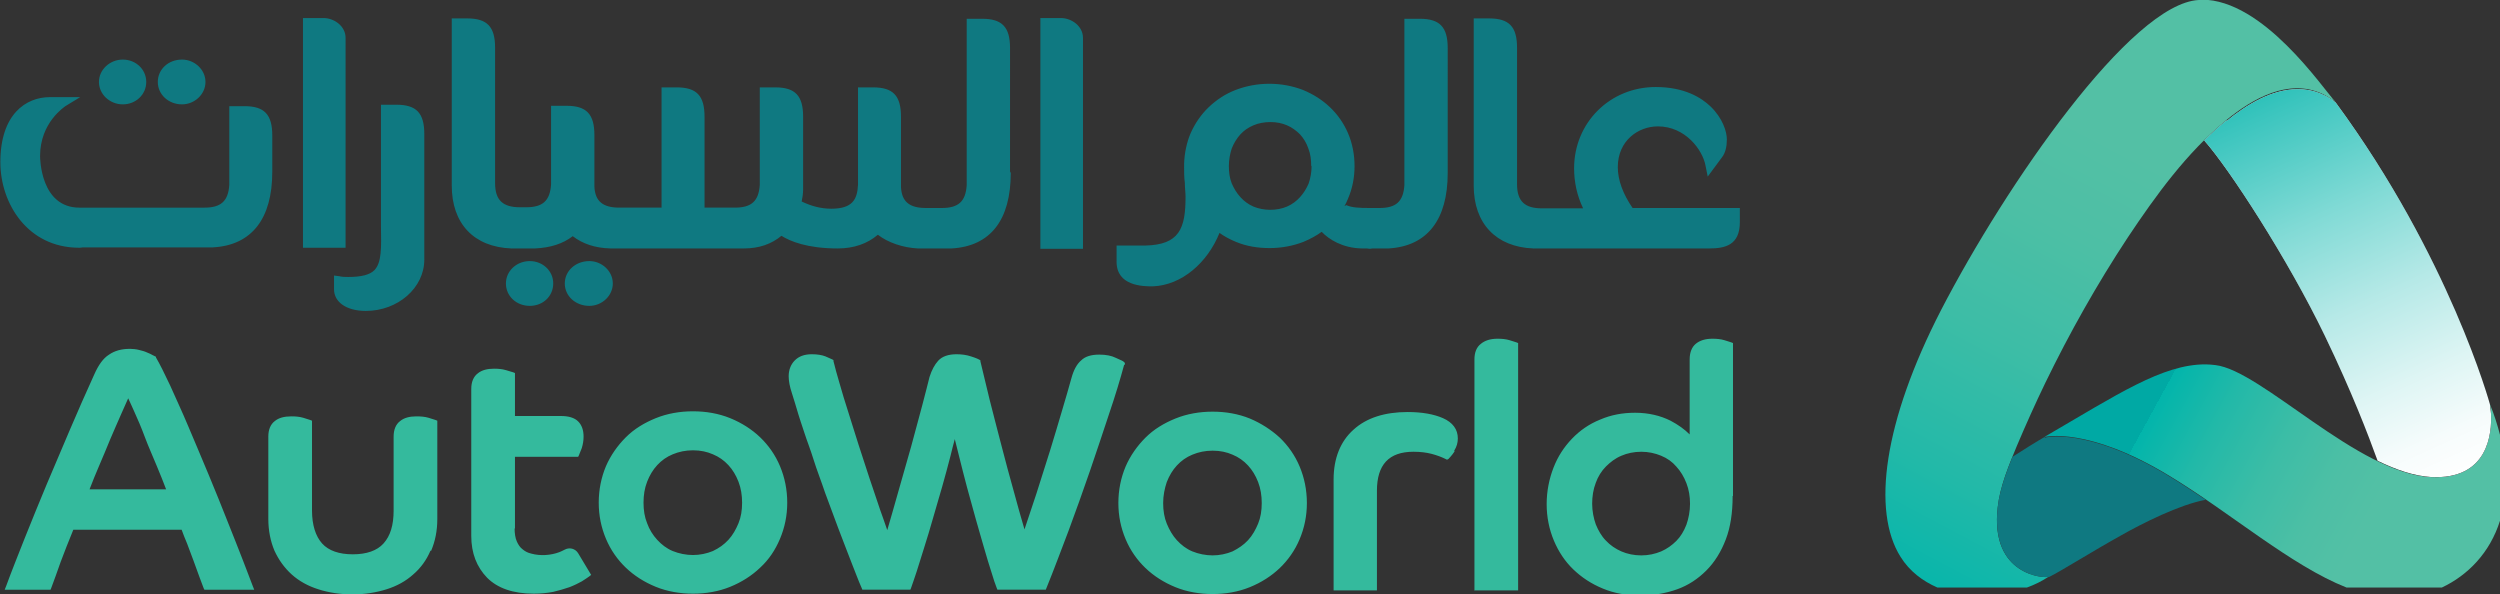 <?xml version="1.0" encoding="UTF-8"?>
<svg id="Layer_2" data-name="Layer 2" xmlns="http://www.w3.org/2000/svg" xmlns:xlink="http://www.w3.org/1999/xlink" viewBox="0 0 69.23 16.46">
  <rect x="0" y="0" width="69.23" height="16.46" fill="#333333" stroke="none"/>
  <defs>
    <style>
      .cls-1 {
        fill: url(#linear-gradient);
      }

      .cls-1, .cls-2, .cls-3, .cls-4, .cls-5, .cls-6, .cls-7, .cls-8, .cls-9 {
        stroke-width: 0px;
      }

      .cls-2 {
        fill: url(#linear-gradient-6);
      }

      .cls-10 {
        clip-path: url(#clippath-2);
      }

      .cls-11 {
        clip-path: url(#clippath-6);
      }

      .cls-3 {
        fill: url(#linear-gradient-5);
      }

      .cls-4 {
        fill: none;
      }

      .cls-12 {
        clip-path: url(#clippath-7);
      }

      .cls-13 {
        clip-path: url(#clippath-1);
      }

      .cls-14 {
        clip-path: url(#clippath-4);
      }

      .cls-5 {
        fill: url(#linear-gradient-2);
      }

      .cls-6 {
        fill: url(#linear-gradient-3);
      }

      .cls-15 {
        clip-path: url(#clippath);
      }

      .cls-7 {
        fill: #0f7981;
      }

      .cls-16 {
        clip-path: url(#clippath-3);
      }

      .cls-17 {
        clip-path: url(#clippath-5);
      }

      .cls-8 {
        fill: url(#linear-gradient-4);
      }

      .cls-9 {
        fill: #34ba9d;
      }
    </style>
    <clipPath id="clippath">
      <path class="cls-4" d="m56.62,12.1s1.19-.3,3.46,1.08c1.7,1.03,3.36,2.48,4.9,3.09h2.64c.72-.34,1.33-.96,1.61-1.85v-2.38c-.07-.27-.16-.56-.28-.85,0,0,.38,2.12-1.64,2.02-2.02-.1-4.68-2.95-5.96-3.1-.09-.01-.19-.02-.28-.02-1.19,0-2.43.83-4.44,2"/>
    </clipPath>
    <linearGradient id="linear-gradient" x1="-435.28" y1="698.23" x2="-434.28" y2="698.23" gradientTransform="translate(-4583.3 2903.97) rotate(90) scale(6.65 -6.65)" gradientUnits="userSpaceOnUse">
      <stop offset="0" stop-color="#00a9a4"/>
      <stop offset="0" stop-color="#02b5ab"/>
      <stop offset=".27" stop-color="#23b9a8"/>
      <stop offset=".55" stop-color="#3dbda6"/>
      <stop offset=".8" stop-color="#4dbfa5"/>
      <stop offset="1" stop-color="#53c0a5"/>
      <stop offset="1" stop-color="#53c0a5"/>
    </linearGradient>
    <clipPath id="clippath-1">
      <path class="cls-4" d="m56.73,15.97s0,0,0,0c0,0,0,0,0,0M60.89,0c-1.87.09-5.34,5.11-7.14,8.59-1.59,3.09-1.92,5.56-1.12,6.83.25.4.61.67,1.02.85h2.48c.22-.08.42-.18.6-.3-.09.05-1.63-.02-1.41-1.92.06-.57.31-1.17.53-1.7.25-.59.51-1.17.79-1.75.67-1.38,1.43-2.73,2.28-4.02.78-1.17,1.64-2.36,2.74-3.26.72-.59,1.72-1.16,2.65-.72.13.06.25.14.37.23-.37-.4-2-2.84-3.71-2.84-.03,0-.06,0-.08,0"/>
    </clipPath>
    <linearGradient id="linear-gradient-2" y1="698" y2="698" gradientTransform="translate(6111.62 9734.1) scale(13.93 -13.93)" xlink:href="#linear-gradient"/>
    <clipPath id="clippath-2">
      <path class="cls-4" d="m61.66,3.33c-.22.18-.42.36-.62.56.69.78,2.32,3.29,3.34,5.41.75,1.56,1.2,2.74,1.46,3.46.51.25,1.01.42,1.48.45,1.58.08,1.69-1.2,1.66-1.76-.02-.16-.03-.26-.03-.26,0,0-1.11-4.06-4.27-8.35-.03-.02-.05-.04-.08-.06,0,0,0,0,0,0-.03-.02-.06-.04-.09-.06h0c-.06-.04-.12-.07-.19-.1-.23-.11-.46-.15-.7-.15-.71,0-1.41.43-1.96.88"/>
    </clipPath>
    <linearGradient id="linear-gradient-3" x1="-435.28" y1="697.74" x2="-434.28" y2="697.74" gradientTransform="translate(-9445.5 5933.24) rotate(90) scale(13.63 -13.63)" gradientUnits="userSpaceOnUse">
      <stop offset="0" stop-color="#fff"/>
      <stop offset=".31" stop-color="#b0b0b0"/>
      <stop offset="1" stop-color="#000"/>
    </linearGradient>
    <clipPath id="clippath-3">
      <path class="cls-4" d="m61.66,3.33c-.22.18-.42.36-.62.56.69.78,2.32,3.29,3.34,5.41.75,1.56,1.2,2.74,1.46,3.46.51.25,1.01.42,1.48.45,1.58.08,1.69-1.2,1.66-1.76-.02-.16-.03-.26-.03-.26,0,0-1.11-4.06-4.27-8.35-.03-.02-.05-.04-.08-.06,0,0,0,0,0,0-.03-.02-.06-.04-.09-.06h0c-.06-.04-.12-.07-.19-.1-.23-.11-.46-.15-.7-.15-.71,0-1.41.43-1.96.88"/>
    </clipPath>
    <linearGradient id="linear-gradient-4" x1="-435.28" y1="697.74" x2="-434.28" y2="697.74" gradientTransform="translate(-9445.5 5933.24) rotate(90) scale(13.63 -13.63)" gradientUnits="userSpaceOnUse">
      <stop offset="0" stop-color="#02b5ab"/>
      <stop offset=".17" stop-color="#3bc5be"/>
      <stop offset=".4" stop-color="#80dad5"/>
      <stop offset=".6" stop-color="#b6e9e7"/>
      <stop offset=".78" stop-color="#def5f4"/>
      <stop offset=".91" stop-color="#f6fcfc"/>
      <stop offset="1" stop-color="#fff"/>
    </linearGradient>
    <clipPath id="clippath-4">
      <path class="cls-4" d="m64.68,2.84h0s0,0,0,0Z"/>
    </clipPath>
    <clipPath id="clippath-5">
      <rect class="cls-4" x="64.29" y="2.44" width=".49" height=".49"/>
    </clipPath>
    <linearGradient id="linear-gradient-5" x1="-435.28" y1="2.68" x2="-434.28" y2="2.68" gradientTransform="matrix(0,0,0,0,-326.58,31.12)" gradientUnits="userSpaceOnUse">
      <stop offset="0" stop-color="#fff"/>
      <stop offset=".31" stop-color="#b0b0b0"/>
      <stop offset="1" stop-color="#000"/>
    </linearGradient>
    <clipPath id="clippath-6">
      <path class="cls-4" d="m64.68,2.84h0s0,0,0,0Z"/>
    </clipPath>
    <clipPath id="clippath-7">
      <rect class="cls-4" x="64.29" y="2.44" width=".49" height=".49"/>
    </clipPath>
    <linearGradient id="linear-gradient-6" y1="2.68" y2="2.68" gradientTransform="matrix(0,0,0,0,-326.58,31.12)" xlink:href="#linear-gradient-4"/>
  </defs>
  <g id="Layer_1-2" data-name="Layer 1">
    <g>
      <path class="cls-9" d="m4.61,13.55h-2.13c.08-.21.17-.43.26-.64.11-.25.21-.5.31-.74.1-.24.21-.48.3-.69.07-.16.14-.31.2-.45.04.09.1.21.16.35.1.22.2.45.3.72s.22.53.33.8c.1.23.18.45.26.65m1.06,2.78h1.38l-.04-.1c-.05-.14-.14-.36-.26-.68-.12-.32-.27-.68-.43-1.09-.16-.41-.34-.85-.53-1.31-.19-.46-.38-.9-.56-1.33-.18-.43-.36-.81-.51-1.15-.16-.34-.29-.6-.39-.77v-.02s-.04-.02-.1-.05c-.04-.02-.09-.05-.15-.07-.06-.03-.14-.05-.22-.07-.08-.02-.17-.03-.25-.03-.23,0-.42.05-.58.16-.16.1-.29.28-.41.55-.23.5-.45,1.01-.67,1.52-.22.52-.44,1.03-.65,1.53-.21.5-.41,1-.6,1.47-.19.48-.37.93-.52,1.34l-.04.1h1.27l.02-.05c.07-.19.16-.43.26-.72.1-.27.22-.57.35-.89h3c.04.11.09.24.15.38.06.16.12.32.18.48.06.16.11.3.16.44.05.14.09.24.12.32l.02.04Zm6.28-1.08c.11-.26.17-.55.17-.88v-2.72l-.05-.02s-.1-.03-.19-.06c-.1-.03-.21-.04-.34-.04-.19,0-.34.04-.45.13-.12.09-.18.24-.18.43v2.05c0,.4-.09.7-.28.91-.18.2-.47.3-.85.3s-.67-.1-.85-.3c-.18-.2-.28-.51-.28-.91v-2.49l-.05-.02s-.1-.03-.19-.06c-.1-.03-.21-.04-.33-.04-.2,0-.35.04-.46.13-.12.09-.18.24-.18.43v2.28c0,.32.06.62.17.88.12.26.28.48.48.66.2.18.45.32.74.41.28.09.6.14.94.14s.65-.05.94-.14c.29-.09.54-.23.74-.41.21-.18.37-.4.48-.66m2.34-.61v-1.99h1.75l.02-.04s.04-.1.08-.2c.03-.1.05-.2.05-.32,0-.18-.05-.32-.15-.42-.1-.1-.26-.15-.48-.15h-1.27v-1.19l-.05-.02s-.1-.03-.2-.06c-.1-.03-.21-.04-.33-.04-.19,0-.34.04-.45.13-.12.09-.18.24-.18.43v4.07c0,.48.15.86.44,1.16.29.29.72.44,1.29.44.2,0,.38-.02.54-.05.16-.04.31-.08.45-.13.13-.05.25-.11.34-.16.09-.06.16-.1.21-.14l.05-.04-.36-.6c-.08-.13-.24-.17-.37-.1-.05.03-.11.05-.15.07-.24.09-.53.11-.78.04-.09-.02-.17-.06-.24-.12-.07-.05-.12-.13-.16-.22-.04-.09-.06-.22-.06-.36m6.3-.71c0,.21-.03.4-.1.57-.07.17-.16.33-.28.46-.12.13-.26.23-.43.31-.17.07-.36.11-.55.11s-.39-.04-.56-.11c-.17-.07-.31-.18-.43-.31-.12-.13-.22-.29-.28-.46-.07-.17-.1-.36-.1-.57s.03-.4.1-.58c.07-.18.16-.33.28-.46.12-.13.26-.23.43-.3.17-.07.35-.11.56-.11s.39.04.55.11c.17.07.31.17.43.3.12.13.21.28.28.46.07.18.1.38.1.58m1.05,1c.13-.31.2-.64.2-1s-.07-.7-.2-1.01c-.13-.31-.32-.58-.55-.8-.23-.22-.51-.4-.83-.53-.32-.13-.67-.19-1.03-.19s-.71.06-1.03.19c-.32.13-.6.3-.83.53-.23.23-.42.5-.55.8-.13.31-.2.65-.2,1.01s.07.69.2,1c.13.31.32.58.55.8.23.22.51.4.83.53.32.13.67.19,1.03.19s.71-.06,1.03-.19c.32-.13.6-.31.83-.53.24-.22.42-.49.55-.8m9.55-4.82v-.05s-.03-.03-.03-.03c-.02-.02-.06-.04-.22-.11-.12-.06-.27-.09-.46-.09-.22,0-.39.05-.5.16-.12.1-.21.27-.27.49-.07.26-.16.56-.26.9-.1.34-.21.71-.33,1.1-.12.38-.25.79-.38,1.2-.11.33-.22.66-.33.99-.1-.33-.19-.67-.29-1.03-.12-.43-.24-.87-.35-1.3-.11-.43-.22-.84-.32-1.24-.1-.4-.18-.76-.26-1.08v-.03s-.03-.02-.03-.02c-.02-.01-.07-.04-.23-.09-.12-.04-.25-.06-.4-.06-.23,0-.4.06-.51.18-.1.11-.18.26-.24.45-.04.17-.11.43-.2.78-.09.35-.2.73-.31,1.15-.12.42-.24.85-.37,1.3-.1.36-.2.7-.29,1.01-.06-.18-.13-.37-.2-.57l-.3-.89c-.1-.31-.2-.61-.3-.92-.1-.31-.19-.61-.28-.89-.09-.28-.17-.54-.24-.79-.07-.24-.13-.45-.17-.62v-.03s-.04-.02-.04-.02c-.03-.01-.08-.04-.18-.08-.1-.04-.23-.06-.38-.06-.21,0-.36.06-.47.17-.11.11-.17.26-.17.44,0,.13.03.29.09.47.05.17.12.37.18.59.03.11.09.27.16.49s.17.47.26.76.21.59.32.92c.12.33.24.65.36.97.12.32.24.62.35.91.12.3.21.55.3.75l.02.05h1.33l.02-.05c.04-.12.1-.28.16-.47.06-.2.13-.42.21-.67.08-.25.16-.52.24-.8.08-.29.17-.57.25-.86.08-.29.16-.57.23-.85.04-.17.08-.32.12-.47.04.15.08.31.12.48.07.28.14.56.22.86.08.29.16.58.24.87.08.29.16.55.23.8.07.25.14.47.2.66.06.2.11.35.15.45l.02.05h1.34l.02-.05c.2-.49.4-1.03.61-1.58.2-.54.4-1.1.59-1.65.19-.56.37-1.09.53-1.58.17-.5.31-.96.42-1.37m3.81,3.83c0,.21-.03.4-.1.57-.07.17-.16.33-.28.46-.12.13-.27.23-.43.31-.17.07-.36.11-.55.11s-.39-.04-.56-.11c-.17-.07-.31-.18-.43-.31-.12-.13-.21-.29-.28-.46-.07-.17-.1-.36-.1-.57s.04-.4.1-.58c.07-.18.16-.33.28-.46.12-.13.26-.23.43-.3.17-.07.35-.11.56-.11s.39.04.55.11c.17.07.31.17.43.3.12.13.21.28.28.46.07.18.1.38.1.58m1.05,1c.13-.31.2-.64.2-1s-.07-.7-.2-1.01c-.13-.31-.32-.58-.55-.8-.24-.22-.52-.4-.83-.53-.32-.13-.67-.19-1.03-.19s-.71.06-1.03.19c-.32.13-.6.3-.83.53-.23.23-.42.5-.55.8-.13.31-.2.65-.2,1.01s.07.69.2,1c.13.31.32.58.55.8.23.22.51.4.83.53.32.13.67.19,1.03.19s.71-.06,1.03-.19c.32-.13.6-.31.83-.53.23-.22.42-.49.55-.8m4.28-2.45c.07-.11.1-.22.1-.34,0-.25-.14-.44-.41-.56-.25-.11-.58-.17-.98-.17-.63,0-1.14.16-1.5.49-.36.32-.55.79-.55,1.38v3.07h1.2v-2.76c0-.72.33-1.08,1.01-1.08.19,0,.36.02.51.06.15.04.28.09.38.14l.04.02.04-.02s.1-.1.17-.21m.56,3.85h1.2v-6.85l-.05-.02s-.1-.03-.19-.06c-.1-.03-.21-.04-.33-.04-.2,0-.35.05-.46.14-.12.09-.18.24-.18.43v6.41Zm5.96-2.4c0,.21-.04.41-.1.58-.07.18-.16.33-.28.45-.12.12-.26.22-.42.29-.17.07-.35.11-.55.11s-.39-.04-.55-.11c-.16-.07-.31-.17-.43-.3-.12-.12-.21-.28-.28-.45-.06-.17-.1-.37-.1-.57s.03-.4.1-.58c.06-.17.16-.33.28-.45.12-.12.26-.23.43-.3.16-.07.35-.11.55-.11s.38.04.55.11c.17.07.31.17.42.3.12.13.21.28.28.46.07.18.1.37.1.57m1.19-.22v-4.23l-.05-.02s-.1-.03-.19-.06c-.1-.03-.21-.04-.33-.04-.2,0-.35.05-.46.14-.11.09-.17.24-.17.43v2.08c-.14-.14-.32-.27-.53-.38-.28-.14-.61-.22-.98-.22-.35,0-.67.06-.97.19-.3.12-.56.3-.78.53-.22.23-.39.49-.51.8-.12.31-.19.65-.19,1.01s.07.7.2,1.01.31.58.54.8c.23.22.5.4.82.53.31.13.66.19,1.03.19s.71-.06,1.02-.17c.31-.11.58-.29.81-.52s.41-.52.54-.86c.13-.34.19-.74.19-1.2"/>
      <path class="cls-7" d="m15.64,7.85c0,.35.3.62.68.62.35,0,.65-.28.65-.62s-.3-.62-.65-.62c-.38,0-.68.27-.68.62m-1.63,0c0,.35.29.62.66.62s.65-.27.65-.62-.29-.62-.65-.62-.66.27-.66.62M4.05,2.27c0-.35-.29-.62-.65-.62s-.66.28-.66.62.3.62.66.62.65-.27.65-.62m1.64,0c0-.34-.3-.62-.65-.62-.38,0-.67.27-.67.62s.3.62.67.62c.35,0,.65-.28.65-.62m1.85,2.52v-1.04c0-.58-.22-.81-.77-.81h-.42v2.18c-.03.45-.23.63-.69.63h-3.46c-1.08,0-1.09-1.37-1.09-1.43,0-.93.68-1.36.7-1.38l.41-.25h-.84c-.66,0-1.37.47-1.37,1.8,0,1.15.76,2.37,2.18,2.37.03,0,.06,0,.1-.01h3.61c1.07-.06,1.64-.79,1.64-2.09m.85,2.1h1.18V1.05c0-.33-.32-.55-.61-.55h-.57v6.38Zm3.36.34v-3.49c0-.58-.22-.81-.77-.81h-.43v2.92c0,.16,0,.32,0,.46.01.58.02.99-.18,1.2-.13.13-.36.19-.73.19-.08,0-.16,0-.24-.02l-.15-.02v.38c0,.36.35.6.88.6.89,0,1.62-.64,1.62-1.42m16.22-2.44V1.33c0-.58-.22-.81-.77-.81h-.43v4.61c-.03.45-.23.63-.69.63h-.44c-.46,0-.67-.18-.69-.58v-1.95c0-.58-.22-.81-.77-.81h-.42v2.7c-.02.4-.15.66-.74.66-.28,0-.55-.07-.82-.2.02-.1.04-.21.04-.34v-.04s0,0,0,0c0-.17,0-1.33,0-1.97,0-.58-.22-.81-.77-.81h-.43v2.7c-.03.45-.23.63-.69.63h-.84v-2.52c0-.58-.22-.81-.77-.81h-.42v3.33h-1.17c-.46,0-.67-.18-.69-.58v-1.43c0-.58-.22-.81-.77-.81h-.43v2.18c-.03.45-.23.63-.69.63h-.17c-.48,0-.69-.2-.69-.67V1.32c0-.58-.22-.81-.77-.81h-.43v4.63c0,1.05.61,1.7,1.65,1.74h.66c.42-.02.77-.13,1.04-.34.27.21.62.33,1.05.34h3.69c.42,0,.76-.12,1.04-.35.24.15.71.35,1.56.35.44,0,.82-.13,1.11-.38.28.22.7.36,1.11.38h.93c1.08-.06,1.64-.79,1.64-2.09m.82,2.1h1.18V1.05c0-.33-.32-.55-.61-.55h-.57v6.38Zm7.51-2.29c0,.17-.03.33-.08.48-.06.14-.14.27-.24.38s-.22.2-.36.26c-.14.06-.3.09-.46.09s-.33-.03-.47-.09c-.14-.06-.26-.15-.36-.26-.1-.11-.18-.24-.24-.38-.06-.15-.08-.31-.08-.48s.03-.34.08-.49c.06-.15.14-.28.24-.39.1-.11.22-.19.36-.25.14-.06.3-.09.47-.09s.32.03.46.09c.14.06.26.15.36.25.1.11.18.24.23.39.06.15.08.31.08.49m3.78.19V1.33c0-.58-.22-.81-.77-.81h-.43v4.61c-.03.45-.23.63-.69.63h-.28c-.27,0-.49-.01-.64-.08,0,0,0,0,0,0l-.05.03c.04-.07.07-.14.1-.21.12-.28.18-.58.18-.9s-.06-.63-.18-.91c-.12-.28-.29-.52-.5-.72-.21-.2-.46-.36-.75-.48-.29-.11-.6-.17-.93-.17s-.64.06-.93.17c-.29.11-.54.28-.75.48-.21.2-.38.45-.5.72-.11.26-.17.55-.18.85h0s0,.06,0,.09c0,.14,0,.29.02.43,0,.14.02.27.02.39,0,.88-.17,1.33-1.12,1.35h-.79v.45c0,.67.73.68.99.68h.01c.81-.03,1.52-.66,1.85-1.48.14.1.29.18.46.25.29.12.6.17.93.17s.64-.06.93-.17c.19-.08.36-.17.51-.28.2.21.58.45,1.11.46h0s.05,0,.05,0c.05,0,.07,0,.09,0,.04,0,.06.02.16,0h.44c1.07-.06,1.64-.79,1.64-2.09m5.12.97c-.27-.39-.41-.78-.41-1.13,0-.74.57-1.13,1.11-1.13.76,0,1.24.65,1.32,1.09l.06.3.4-.54c.09-.12.13-.29.13-.49,0-.22-.12-.59-.45-.91-.26-.25-.73-.54-1.52-.54-1.27,0-2.26.99-2.26,2.25,0,.38.08.76.25,1.11h-1.14c-.48,0-.69-.2-.69-.67V1.32c0-.58-.22-.81-.77-.81h-.43v4.63c0,1.05.62,1.7,1.65,1.74h4.87c.44,0,.85-.09.85-.73v-.39h-2.97Z"/>
      <g class="cls-15">
        <rect class="cls-1" x="57.22" y="6.12" width="11.53" height="14.12" transform="translate(21.17 62.1) rotate(-61.3)"/>
      </g>
      <g class="cls-13">
        <rect class="cls-5" x="48.06" y="-1.36" width="20.4" height="18.99" transform="translate(23.72 55.75) rotate(-62)"/>
      </g>
      <polyline class="cls-7" points="56.73 15.97 56.73 15.97 56.74 15.97 56.73 15.97 56.73 15.97"/>
      <path class="cls-7" d="m56.62,12.1c-.21.12-.61.37-.89.55-.18.45-.36.94-.41,1.4-.18,1.62.9,1.91,1.29,1.93.06,0,.11,0,.13,0,.36-.18,1.18-.7,1.99-1.15.58-.33,1.63-.86,2.35-.99-.33-.22-.66-.44-.99-.64-2.26-1.38-3.45-1.09-3.46-1.08"/>
      <g class="cls-10">
        <rect class="cls-6" x="59.15" y="1.29" width="11.74" height="13.17" transform="translate(2.59 27.67) rotate(-24.5)"/>
      </g>
      <g class="cls-16">
        <rect class="cls-8" x="59.15" y="1.29" width="11.74" height="13.17" transform="translate(2.59 27.67) rotate(-24.5)"/>
      </g>
      <g class="cls-14">
        <g class="cls-17">
          <rect class="cls-3" x="64.29" y="2.44" width=".49" height=".49"/>
        </g>
      </g>
      <g class="cls-11">
        <g class="cls-12">
          <rect class="cls-2" x="64.29" y="2.44" width=".49" height=".49"/>
        </g>
      </g>
    </g>
  </g>
</svg>